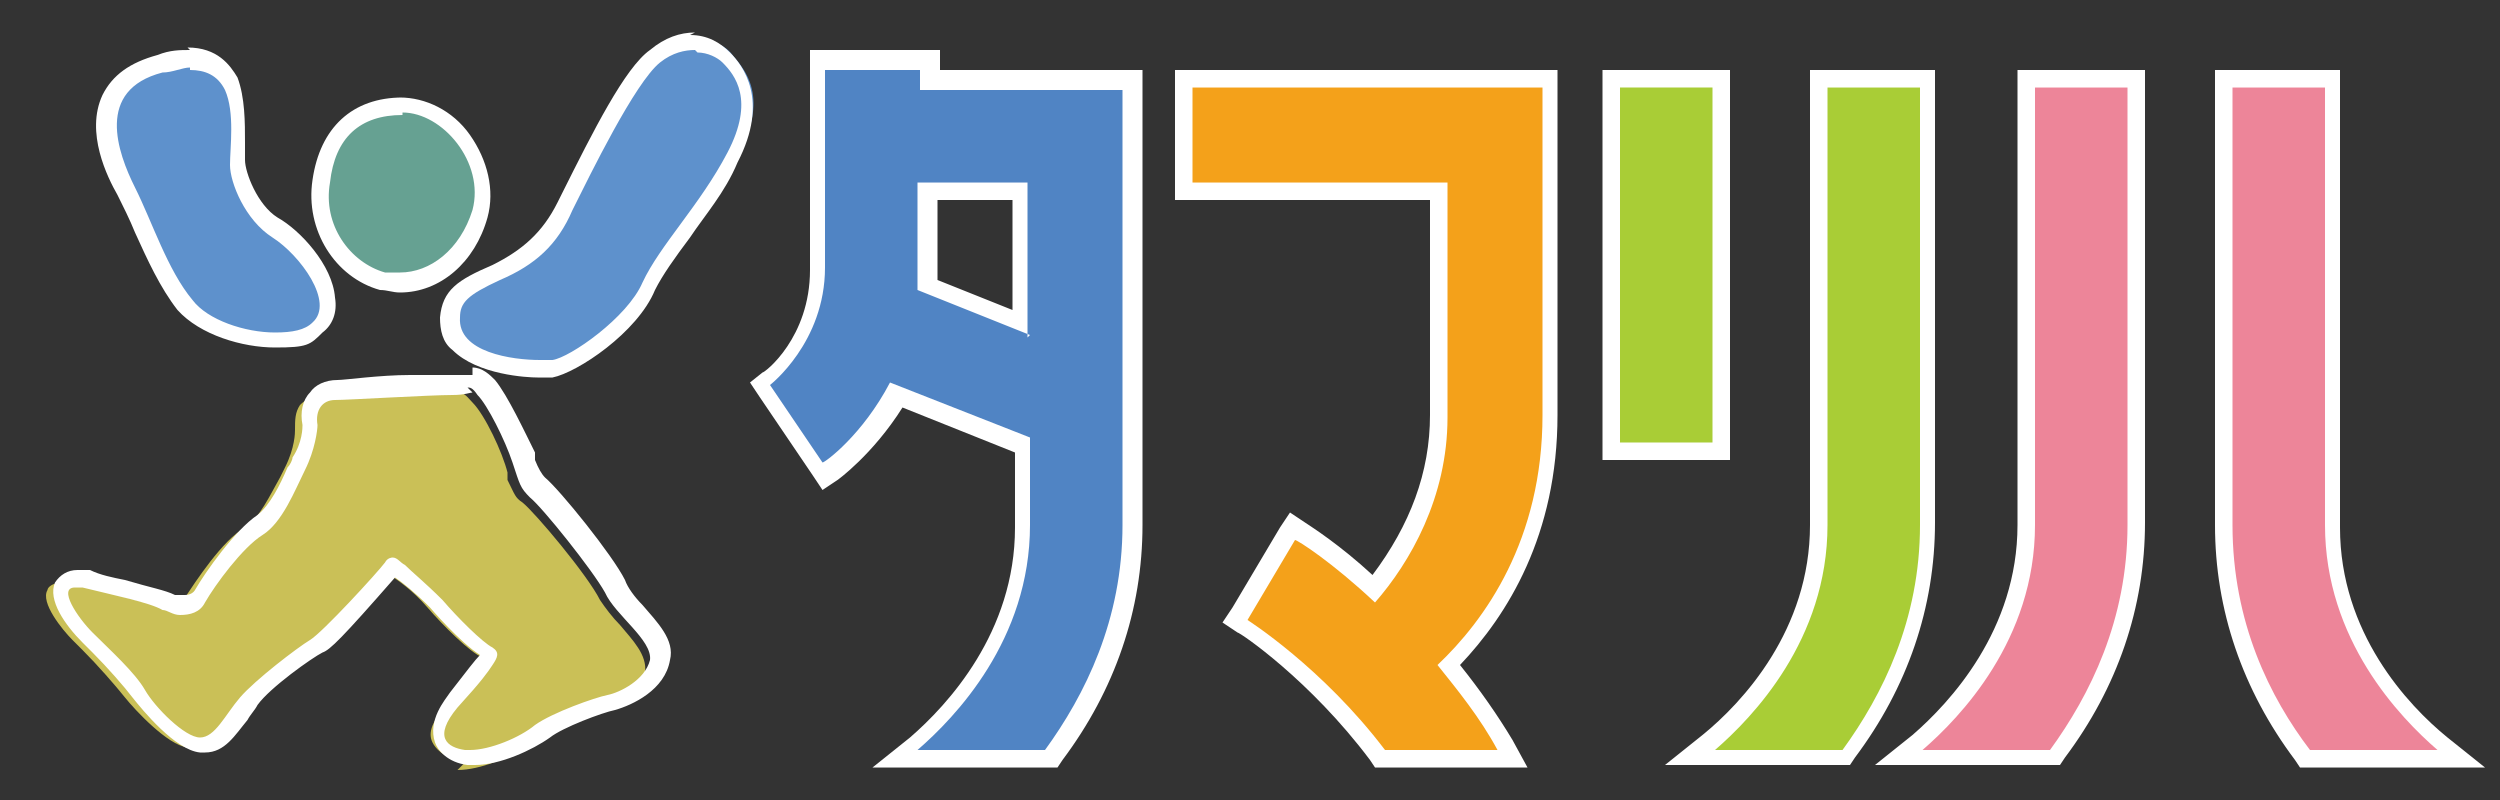 <?xml version="1.0" encoding="UTF-8"?><svg xmlns="http://www.w3.org/2000/svg" viewBox="0 0 100 32"><rect x="0" y="0" width="100" height="32" fill="#333333" stroke="none"/><defs><style>.cls-1{fill:#f4a11a;}.cls-2{fill:#66a192;}.cls-3{fill:#ed8599;}.cls-4{fill:#fff;}.cls-5{fill:#a9cd36;}.cls-6{fill:#cac057;}.cls-7{fill:#5e91cc;}.cls-8{fill:#5084c4;}.cls-9{mix-blend-mode:multiply;}.cls-10{isolation:isolate;}</style></defs><g class="cls-10"><g id="_レイヤー_1"><g><g><path class="cls-6" d="M18.7,30.4c-.1,0-.2,0-.3,0-.7-.1-1-.5-1.1-.7-.2-.4,0-.9,.6-1.5h0c.9-1.1,1.2-1.4,1.3-1.7,0,0,.1-.2,.1-.2,0,0,0,0,0,0-.5-.2-1.6-1.3-2.2-2-.6-.7-1.2-1.1-1.5-1.3,0,0-.1,0-.2-.1,0,0-.1-.1-.2-.1v.2c-2.3,2.5-2.8,2.9-3,3-.4,.2-2.1,1.5-2.7,2.2-.2,.2-.3,.4-.5,.6-.4,.6-.8,1.1-1.4,1.1h-.1c-.8-.1-2.1-1.5-2.5-2-.4-.5-1.1-1.3-1.7-1.9l-.4-.4c-.4-.4-1.3-1.5-1-2,0-.1,.2-.3,.6-.3s.2,0,.4,0c.5,.1,1,.2,1.4,.4,.8,.2,1.5,.4,1.9,.5,.2,0,.4,.1,.5,.1h0c.2,0,.5,0,.7-.4,.4-.6,1.5-2.3,2.4-2.8,.6-.4,1-1.3,1.4-2l.2-.4c.4-.8,.4-1.4,.4-1.5,0-.4,0-.7,.2-1,.2-.2,.5-.4,.9-.4s1.7,0,2.9-.1c.7,0,1.4,0,1.7,0,.3,0,.4,0,.6,0,0,0,.2,0,.2,0,.3,0,.4,.2,.6,.4,.5,.5,1.2,2,1.4,2.8v.3c.3,.6,.3,.7,.6,.9,.5,.4,2.6,2.9,3.1,3.9,.2,.3,.5,.7,.8,1,.5,.6,1.1,1.2,1,1.9-.2,1-1.5,1.6-2,1.7-.5,.1-2.1,.7-2.7,1.2-.7,.5-1.9,1-2.8,1Z"/><path class="cls-4" d="M18.7,15.5c.1,0,.2,0,.4,.3,.4,.4,1.1,1.8,1.4,2.7,.3,.9,.3,1,.7,1.4,.5,.4,2.5,2.9,3,3.8,.4,.9,1.9,1.9,1.8,2.7-.2,.8-1.2,1.3-1.7,1.4-.5,.1-2.2,.7-2.9,1.2-.6,.5-1.8,1-2.6,1s-.2,0-.2,0c-.7-.1-1.3-.5-.3-1.7,1-1.1,1.2-1.4,1.4-1.7,.2-.3,.3-.5,0-.7-.4-.2-1.4-1.2-2-1.9-.7-.7-1.2-1.1-1.5-1.4-.2-.1-.3-.3-.5-.3,0,0-.2,0-.3,.2-.3,.4-2.5,2.8-3,3.1-.5,.3-2.2,1.6-2.8,2.3-.6,.7-1,1.6-1.6,1.6s0,0,0,0c-.6,0-1.8-1.2-2.2-1.9-.4-.7-1.4-1.6-2.1-2.3-.6-.6-1.4-1.8-.7-1.8s.2,0,.3,0c1.2,.3,2.7,.6,3.2,.9,.2,0,.4,.2,.7,.2,.4,0,.8-.1,1-.5,.4-.7,1.5-2.2,2.3-2.7,.8-.5,1.3-1.8,1.7-2.6,.4-.8,.5-1.6,.5-1.8-.1-.6,.2-1,.7-1s3.8-.2,4.7-.2c.5,0,.7-.1,.8-.1m0-.7h0c0,0-.2,0-.3,0-.1,0-.3,0-.5,0-.3,0-1,0-1.7,0-1.2,0-2.6,.2-2.9,.2-.5,0-.9,.2-1.1,.5-.3,.3-.4,.8-.3,1.3,0,.1,0,.7-.4,1.3,0,.1-.1,.3-.2,.4-.3,.7-.7,1.5-1.2,1.9-.9,.6-2.1,2.3-2.5,3,0,0-.1,.2-.4,.2s-.3,0-.4,0c-.4-.2-1-.3-2-.6-.5-.1-1-.2-1.4-.4-.2,0-.3,0-.5,0-.4,0-.7,.2-.9,.5-.3,.7,.4,1.7,1.1,2.4l.4,.4c.6,.6,1.3,1.4,1.6,1.8,.4,.5,1.7,2.1,2.7,2.2,0,0,.1,0,.2,0,.8,0,1.2-.7,1.7-1.3,.1-.2,.3-.4,.4-.6,.5-.7,2.2-1.9,2.6-2.1,.3-.1,.8-.6,2.9-3,0,0,0,0,0,0,.3,.2,.8,.6,1.4,1.2,0,0,1.2,1.4,2,1.9-.2,.2-.5,.6-1.2,1.5h0c-.2,.3-.9,1.1-.6,2,.1,.3,.5,.8,1.3,.9,.1,0,.2,0,.3,0,1,0,2.3-.6,3-1.1,.5-.4,2.1-1,2.6-1.1,.7-.2,2-.8,2.2-2,.2-.8-.5-1.5-1.1-2.2-.3-.3-.6-.7-.7-1-.5-1-2.6-3.6-3.2-4.1q-.2-.2-.4-.7v-.3c-.4-.8-1.1-2.3-1.6-2.9-.2-.2-.5-.5-.9-.5h0Z"/></g><g><path class="cls-7" d="M21.7,14.8c-.2,0-2.3,0-3.2-1-.3-.3-.4-.7-.4-1.1,0-.8,.5-1.2,1.9-1.8,1.3-.6,2.1-1.4,2.8-2.7l.2-.4c1.3-2.5,2.5-5,3.4-5.6,.5-.4,1.1-.6,1.6-.6s1,.2,1.3,.6c.5,.6,1.5,1.7,.2,4-.6,1.1-1.3,2.1-1.9,2.9-.6,.8-1.1,1.5-1.4,2.2-.7,1.5-3,3.1-3.9,3.3-.1,0-.3,0-.5,0Z"/><path class="cls-4" d="M27.9,2.1c.4,0,.8,.2,1,.4,.5,.5,1.3,1.5,.2,3.6-1.1,2.1-2.7,3.7-3.4,5.2-.6,1.4-2.9,3-3.6,3.1-.1,0-.3,0-.5,0-1.1,0-3.3-.3-3.2-1.7,0-.6,.3-.9,1.6-1.5,1.4-.6,2.3-1.4,2.9-2.8,.7-1.4,2.5-5.1,3.5-5.9,.5-.4,1-.5,1.4-.5m0-.7h0c-.6,0-1.2,.2-1.8,.7-1,.7-2.3,3.3-3.5,5.7l-.2,.4c-.6,1.2-1.4,1.9-2.6,2.5-1.4,.6-2,1-2.1,2.1,0,.5,.1,1,.5,1.3,1,1,3,1.1,3.4,1.1s.4,0,.6,0c1-.2,3.4-1.8,4.1-3.5,.3-.6,.8-1.3,1.4-2.1,.6-.9,1.4-1.8,1.9-3,1.3-2.5,.2-3.9-.3-4.4-.4-.4-.9-.7-1.6-.7h0Z"/></g><g><path class="cls-7" d="M11.1,13.7c-1.2,0-2.9-.5-3.6-1.4-.7-.8-1.2-1.9-1.6-3-.3-.6-.5-1.1-.7-1.6-.4-.7-1.1-2.3-.6-3.7,.3-.7,1-1.2,1.9-1.4,.5-.1,.8-.2,1.2-.2,.8,0,1.4,.3,1.7,1,.3,.7,.3,1.7,.3,2.4,0,.3,0,.5,0,.7,0,.6,.6,2,1.5,2.6,.9,.6,2,1.9,2.1,2.9,0,.4,0,.8-.4,1.1-.5,.4-1.2,.5-1.7,.5Z"/><path class="cls-4" d="M7.6,2.8c.6,0,1.1,.2,1.4,.8,.4,.9,.2,2.3,.2,3,0,.7,.6,2.2,1.7,2.9,1.1,.7,2.5,2.6,1.6,3.4-.3,.3-.8,.4-1.5,.4-1.2,0-2.7-.5-3.3-1.3-1-1.2-1.6-3.1-2.3-4.5-.7-1.4-1.6-3.9,1.1-4.6,.4,0,.8-.2,1.1-.2m0-.7h0c-.4,0-.8,0-1.3,.2-1.1,.3-1.8,.8-2.2,1.6-.7,1.5,.2,3.3,.6,4,.2,.4,.5,1,.7,1.5,.5,1.1,1,2.2,1.7,3.1,.9,1,2.6,1.5,3.9,1.5s1.4-.1,1.9-.6c.4-.3,.6-.8,.5-1.4-.1-1.3-1.4-2.7-2.3-3.2-.8-.5-1.3-1.8-1.3-2.3,0-.2,0-.4,0-.7,0-.8,0-1.8-.3-2.6-.3-.5-.8-1.2-2-1.2h0Z"/></g><g><path class="cls-2" d="M16.1,11.3c-.2,0-.5,0-.7,0-1.4-.4-2.8-2-2.5-4,.3-1.9,1.4-3,3.3-3s1.8,.5,2.5,1.4c.7,.9,.9,2,.7,3-.5,1.7-1.7,2.8-3.2,2.8Z"/><path class="cls-4" d="M16.1,4.5c1.6,0,3.3,2,2.8,3.9-.5,1.6-1.7,2.5-2.9,2.5s-.4,0-.6,0c-1.4-.4-2.5-1.9-2.2-3.6,.2-1.8,1.2-2.7,2.9-2.7m0-.7c-2,0-3.3,1.2-3.6,3.3-.3,2,.9,3.9,2.7,4.4,.3,0,.5,.1,.8,.1,1.6,0,3-1.2,3.5-3,.3-1.1,0-2.3-.7-3.3-.7-1-1.8-1.5-2.8-1.5h0Z"/></g><g class="cls-9"><g><path class="cls-8" d="M35.8,30.4l.7-.6c1.6-1.4,4.4-4.4,4.4-8.7v-3.3l-5-2c-1.1,2-2.6,3.1-2.6,3.1l-.3,.2-2.5-3.7,.3-.2s2.1-1.6,2.1-4.4V2.4h4.4v.8h8.1V21c0,3.3-1.1,6.4-3.1,9.2h-.1c0,.1-6.3,.1-6.3,.1Zm5.1-17.4V7.7h-3.7v3.1c0,.2,0,.5,0,.7l3.8,1.5Z"/><path class="cls-4" d="M36.8,2.8v.8h8.1V21c0,3.8-1.5,6.8-3.1,9h-5.1c1.5-1.3,4.5-4.4,4.5-9v-3.5l-5.6-2.2c-1.1,2.1-2.6,3.2-2.7,3.2l-2.1-3.1c0,0,2.2-1.7,2.2-4.7V2.8h3.7m4.4,10.7V7.3h-4.4v3.4c0,.3,0,.6,0,.9l4.5,1.8m-3.7-11.4h-5.1V10.8c0,2.7-1.8,4.1-1.9,4.1l-.5,.4,.4,.6,2.1,3.1,.4,.6,.6-.4s1.4-1,2.6-2.9l4.5,1.8v3c0,4.2-2.7,7.1-4.2,8.4l-1.5,1.2h7.4l.2-.3c2.1-2.8,3.2-6,3.2-9.4V2.8h-8.1v-.8h0Zm0,6h3v4.4l-3-1.2c0-.2,0-.3,0-.4v-2.7h0Z"/></g><g><path class="cls-3" d="M92.2,30.4h-.1c-2.1-2.9-3.1-6-3.1-9.3V3.2h4.4V21c0,4.3,2.7,7.3,4.4,8.7l.7,.6h-6.3Z"/><path class="cls-4" d="M93,3.5V21c0,4.6,3,7.7,4.5,9h-5.1c-1.6-2.1-3.1-5.1-3.1-9V3.5h3.7m.7-.7h-5.1V21c0,3.4,1.1,6.6,3.2,9.4l.2,.3h7.4l-1.5-1.2c-1.6-1.3-4.3-4.2-4.3-8.4V2.8h0Z"/></g><g><path class="cls-3" d="M76,30.4l.7-.6c1.6-1.4,4.4-4.4,4.4-8.7V3.2h4.4V21c0,3.3-1.1,6.4-3.1,9.2h-.1c0,.1-6.3,.1-6.3,.1Z"/><path class="cls-4" d="M85.1,3.5V21c0,3.8-1.5,6.8-3.1,9h-5.1c1.5-1.3,4.5-4.4,4.5-9V3.5h3.7m.7-.7h-5.1V21c0,4.2-2.7,7.1-4.2,8.4l-1.5,1.2h7.4l.2-.3c2.1-2.8,3.2-6,3.2-9.4V2.8h0Z"/></g><g><path class="cls-1" d="M55.3,30.4h-.1c-2.4-3.3-5.3-5.2-5.4-5.3l-.3-.2,2.3-3.8,.3,.2c.4,.3,1.6,1,2.9,2.3,1.7-2.1,2.6-4.4,2.6-6.9V7.7h-10.2V3.2h14.6v13.4c0,4.9-2.1,8.1-4.1,10,.8,1,1.6,2.1,2.3,3.2l.3,.5h-5.3Z"/><path class="cls-4" d="M61.7,3.5v13.1c0,5-2.3,8.2-4.2,10,.8,1,1.7,2.1,2.4,3.4h-4.5c-2.5-3.3-5.5-5.2-5.5-5.2l1.9-3.2c.1,0,1.5,.9,3.2,2.5,1.4-1.6,2.9-4.2,2.9-7.4V7.3h-10.2V3.5h13.9m.7-.7h-15.3v5.2h10.2v8.6c0,2.3-.8,4.4-2.3,6.4-1.3-1.2-2.4-1.9-2.7-2.1l-.6-.4-.4,.6-1.9,3.2-.4,.6,.6,.4c.1,0,2.9,1.9,5.3,5.1l.2,.3h6.1l-.6-1.1c-.6-1-1.3-2-2.1-3,1.9-2,3.9-5.2,3.9-10V2.8h0Z"/></g><g><path class="cls-5" d="M67.6,30.4l.7-.6c1.6-1.4,4.4-4.4,4.4-8.7V3.2h4.4V21c0,3.3-1.1,6.4-3.1,9.2h-.1c0,.1-6.3,.1-6.3,.1Z"/><path class="cls-4" d="M76.8,3.5V21c0,3.8-1.5,6.8-3.1,9h-5.1c1.5-1.3,4.5-4.4,4.5-9V3.5h3.7m.7-.7h-5.1V21c0,4.2-2.7,7.1-4.3,8.4l-1.5,1.2h7.4l.2-.3c2.1-2.8,3.2-6,3.2-9.4V2.8h0Z"/></g><g><rect class="cls-5" x="64.4" y="3.2" width="4.4" height="14.9"/><path class="cls-4" d="M68.5,3.5v14.2h-3.7V3.5h3.7m.7-.7h-5.1v15.6h5.1V2.8h0Z"/></g></g></g></g></g></svg>